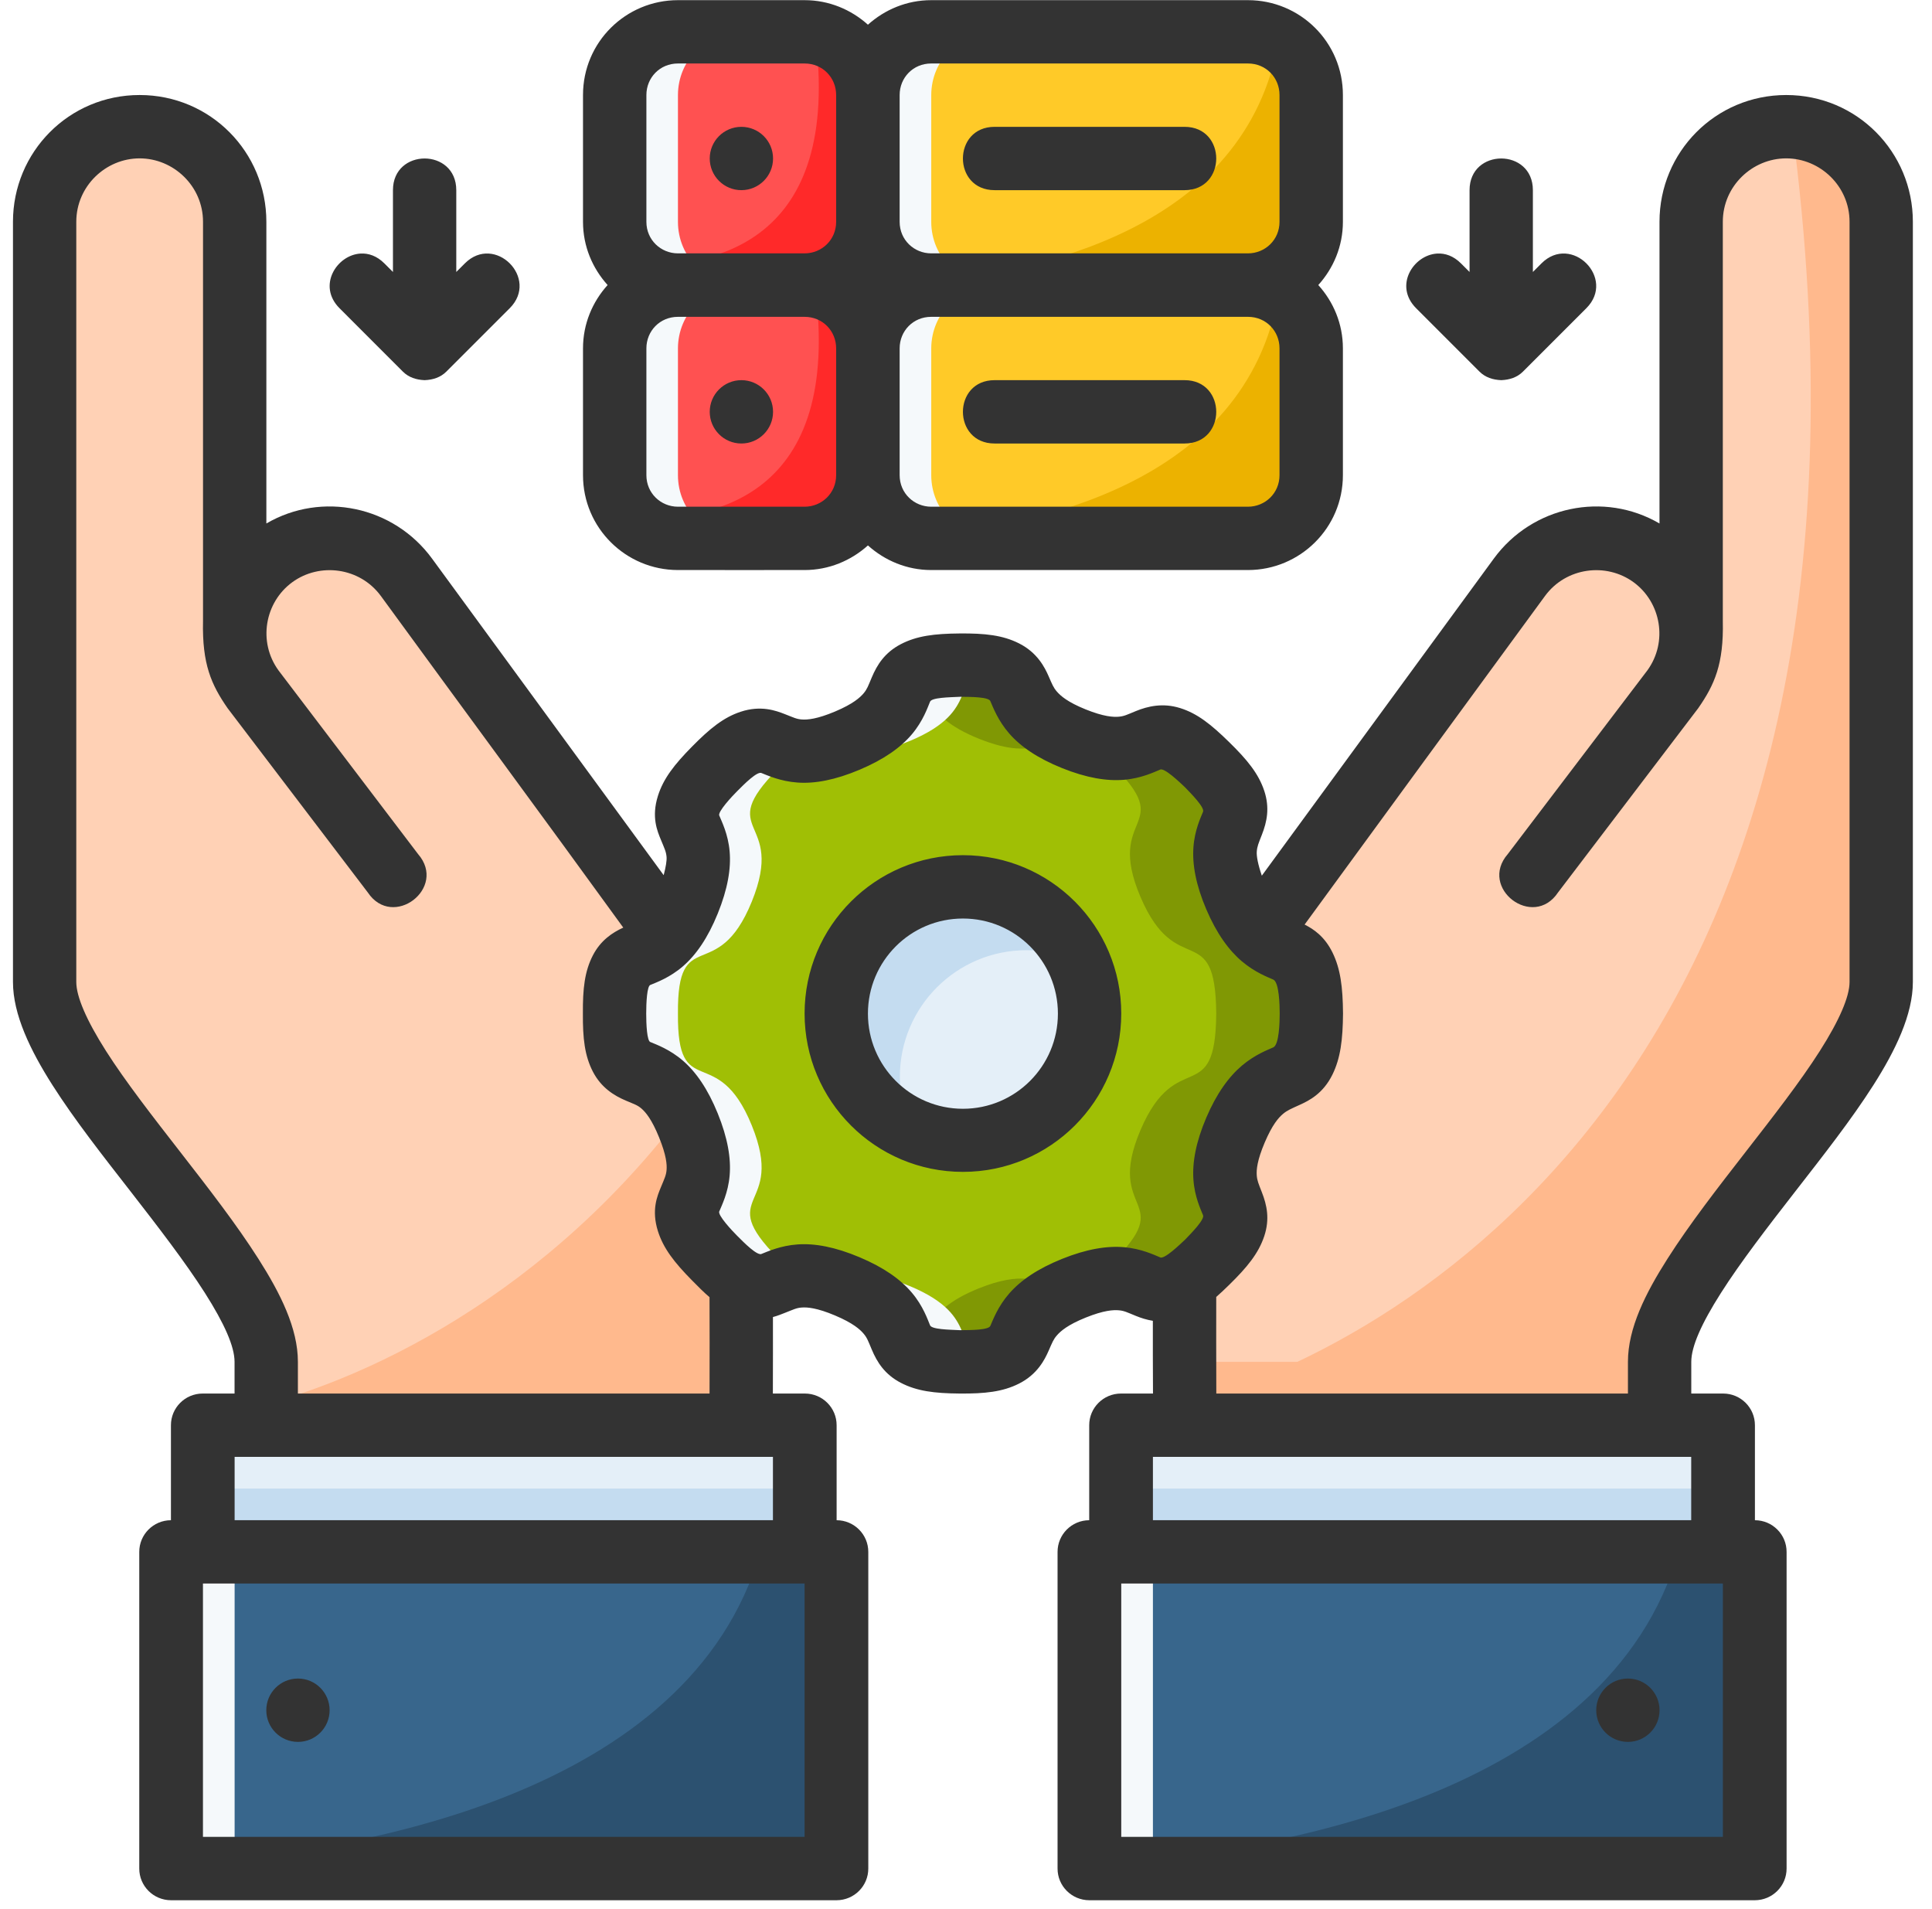 <svg width="84" height="83" viewBox="0 0 84 83" fill="none" xmlns="http://www.w3.org/2000/svg">
<path d="M40.494 12.397H54.257C55.782 12.397 57.01 13.625 57.01 15.151V20.658C57.01 22.183 55.782 23.411 54.257 23.411H40.494C38.969 23.411 37.741 22.183 37.741 20.658V15.151C37.741 13.625 38.969 12.397 40.494 12.397Z" fill="#FFCA28"/>
<path d="M29.48 12.397H34.987C36.513 12.397 37.741 13.625 37.741 15.15V20.657C37.741 22.183 36.513 23.411 34.987 23.411H29.48C27.955 23.411 26.727 22.183 26.727 20.657V15.15C26.727 13.625 27.955 12.397 29.48 12.397Z" fill="#FF5151"/>
<path d="M55.596 12.755C54.184 21.027 44.977 22.92 39.828 23.322C40.042 23.375 40.264 23.411 40.495 23.411H54.257C55.782 23.411 57.011 22.183 57.011 20.658V15.151C57.011 14.115 56.437 13.225 55.596 12.755Z" fill="#ECB200"/>
<path d="M29.481 12.397C27.956 12.397 26.727 13.625 26.727 15.151V20.658C26.727 22.183 27.956 23.411 29.481 23.411H32.229C30.704 23.411 29.476 22.183 29.476 20.658V15.151C29.476 13.625 30.704 12.397 32.229 12.397H29.481Z" fill="#F5F9FB"/>
<path d="M35.434 12.443C36.645 21.638 30.952 22.695 27.453 22.513C27.956 23.062 28.674 23.411 29.481 23.411H34.988C36.513 23.411 37.741 22.183 37.741 20.658V15.151C37.741 13.778 36.745 12.656 35.434 12.443Z" fill="#FF2929"/>
<path d="M40.495 12.397C38.969 12.397 37.741 13.625 37.741 15.151V20.658C37.741 22.183 38.969 23.411 40.495 23.411H43.243C41.717 23.411 40.489 22.183 40.489 20.658V15.151C40.489 13.625 41.717 12.397 43.243 12.397H40.495Z" fill="#F5F9FB"/>
<path d="M29.48 1.383H34.987C36.513 1.383 37.741 2.611 37.741 4.137V9.644C37.741 11.169 36.513 12.397 34.987 12.397H29.48C27.955 12.397 26.727 11.169 26.727 9.644V4.137C26.727 2.611 27.955 1.383 29.48 1.383Z" fill="#FF5151"/>
<path d="M40.494 1.383H54.257C55.782 1.383 57.01 2.611 57.01 4.137V9.644C57.01 11.169 55.782 12.397 54.257 12.397H40.494C38.969 12.397 37.741 11.169 37.741 9.644V4.137C37.741 2.611 38.969 1.383 40.494 1.383Z" fill="#FFCA28"/>
<path d="M55.596 1.741C54.184 10.014 44.977 11.906 39.828 12.309C40.042 12.362 40.264 12.397 40.495 12.397H54.257C55.782 12.397 57.011 11.169 57.011 9.644V4.137C57.011 3.101 56.437 2.211 55.596 1.741Z" fill="#ECB200"/>
<path d="M32.229 61.959H11.578V59.206C11.578 55.076 1.941 46.816 1.941 42.685V9.644C1.941 7.355 3.783 5.513 6.071 5.513C8.359 5.513 10.201 7.355 10.201 9.644V26.742L10.253 26.888C10.418 25.849 10.978 24.871 11.899 24.199C13.747 22.849 16.321 23.251 17.672 25.097L28.1 39.343C32.667 45.581 32.229 49.569 32.229 61.959Z" fill="#FFD1B5"/>
<path d="M31.401 45.931C25.32 55.373 16.876 59.603 11.578 61.043C11.579 61.389 11.578 61.6 11.578 61.96H32.229V59.206C32.248 53.263 32.262 49.194 31.401 45.931Z" fill="#FFB98D"/>
<path d="M7.448 67.467V81.234H36.36V67.467H7.448Z" fill="#38668C"/>
<path d="M7.448 67.467V81.234H10.201V67.467H7.448Z" fill="#F5F9FB"/>
<path d="M33.055 67.467C29.985 78.062 15.531 80.546 7.448 81.097V81.234H36.359V67.467L33.055 67.467Z" fill="#2C5170"/>
<path d="M8.825 67.467V61.96H34.983V67.467H8.825Z" fill="#E4EFF8"/>
<path d="M8.825 67.467H34.983V64.713H8.825V67.467Z" fill="#C4DCF0"/>
<path d="M47.373 67.467V81.234H76.285V67.467H47.373Z" fill="#38668C"/>
<path d="M47.373 67.467V81.234H50.127V67.467H47.373Z" fill="#F5F9FB"/>
<path d="M72.98 67.467C69.91 78.062 55.456 80.546 47.373 81.097V81.234H76.285V67.467L72.98 67.467Z" fill="#2C5170"/>
<path d="M48.75 67.467V61.96H74.908V67.467H48.75Z" fill="#E4EFF8"/>
<path d="M48.75 67.467H74.908V64.713H48.75V67.467Z" fill="#C4DCF0"/>
<path d="M51.503 61.959H72.154V59.206C72.154 55.076 81.792 46.816 81.792 42.685V9.644C81.792 7.355 79.95 5.513 77.662 5.513C75.373 5.513 73.531 7.355 73.531 9.644V26.742L73.479 26.888C73.314 25.849 72.754 24.871 71.834 24.199C69.986 22.849 67.412 23.251 66.06 25.097L55.633 39.343C51.066 45.581 51.503 49.569 51.503 61.959Z" fill="#FFD1B5"/>
<path d="M29.945 48.928C31.449 52.635 28.266 51.847 31.08 54.697C33.893 57.548 33.157 54.365 36.852 55.926C40.547 57.487 37.737 59.172 41.75 59.206C45.764 59.24 42.983 57.508 46.704 56.01C50.425 54.512 49.634 57.682 52.496 54.88C55.359 52.077 52.162 52.811 53.73 49.131C55.298 45.451 56.989 48.25 57.023 44.062C56.987 39.875 55.298 42.674 53.73 38.994C52.162 35.314 55.359 36.048 52.496 33.245C49.634 30.443 50.425 33.613 46.704 32.115C42.983 30.617 45.764 28.885 41.75 28.919C37.737 28.953 40.547 30.638 36.852 32.199C33.157 33.76 33.893 30.577 31.08 33.427C28.266 36.278 31.449 35.49 29.945 39.197C28.441 42.903 26.701 40.133 26.735 44.062C26.699 47.992 28.441 45.222 29.945 48.928Z" fill="#A0BF05"/>
<path d="M39.705 29.316C40.513 29.906 39.945 31.062 42.56 32.115C45.248 33.197 45.591 31.866 46.648 32.086C43.032 30.594 45.739 28.884 41.751 28.918C40.613 28.928 40.049 29.081 39.705 29.316Z" fill="#809804"/>
<path d="M36.852 32.198C36.679 32.271 36.559 32.288 36.405 32.341C37.029 32.586 37.771 32.968 39.592 32.198C42.749 30.864 41.185 29.449 43.16 29.041C42.812 28.966 42.387 28.912 41.751 28.918C37.737 28.952 40.547 30.637 36.852 32.198Z" fill="#F5F9FB"/>
<path d="M50.388 32.051C49.623 32.16 49.042 32.958 46.924 32.182C47.287 32.334 47.722 32.628 48.352 33.245C51.215 36.047 48.019 35.313 49.586 38.993C51.154 42.673 52.844 39.875 52.88 44.062C52.846 48.249 51.154 45.451 49.586 49.131C48.019 52.811 51.215 52.077 48.352 54.88C47.722 55.496 47.287 55.79 46.924 55.942C50.361 54.682 49.699 57.618 52.496 54.88C55.358 52.077 52.163 52.811 53.73 49.131C55.298 45.451 56.99 48.249 57.024 44.062C56.987 39.875 55.298 42.673 53.73 38.993C52.162 35.313 55.358 36.047 52.496 33.245C51.422 32.194 50.864 31.983 50.388 32.051Z" fill="#809804"/>
<path d="M42.56 56.009C39.945 57.062 40.513 58.218 39.705 58.808C40.049 59.043 40.612 59.196 41.751 59.206C45.739 59.24 43.032 57.53 46.648 56.038C45.957 56.182 45.566 55.675 44.633 55.595C44.139 55.552 43.49 55.634 42.56 56.009Z" fill="#809804"/>
<path d="M33.168 32.198C32.69 32.139 32.134 32.358 31.079 33.427C28.265 36.278 31.448 35.489 29.944 39.195C28.439 42.901 26.701 40.132 26.736 44.062C26.699 47.992 28.439 45.223 29.944 48.929C31.448 52.635 28.265 51.846 31.079 54.697C33.148 56.793 33.308 55.636 34.711 55.493C34.458 55.304 34.168 55.048 33.821 54.697C31.007 51.846 34.191 52.635 32.687 48.929C31.182 45.223 29.439 47.992 29.476 44.062C29.442 40.132 31.182 42.901 32.687 39.195C34.191 35.489 31.007 36.278 33.821 33.427C34.168 33.076 34.458 32.819 34.711 32.631C34.024 32.561 33.627 32.256 33.168 32.198Z" fill="#F5F9FB"/>
<path d="M77.917 5.538C83.169 45.439 61.608 58.297 51.504 61.043C51.505 61.389 51.504 61.599 51.504 61.96H72.155V59.206C72.155 55.076 81.792 46.816 81.792 42.685V12.701C81.544 10.812 81.309 9.078 81.072 7.313C80.375 6.293 79.23 5.619 77.917 5.538Z" fill="#FFB98D"/>
<path d="M51.504 61.96H72.155V59.206H51.504C51.507 60.167 51.504 60.878 51.504 61.96Z" fill="#FFB98D"/>
<path d="M36.405 55.783C36.559 55.837 36.679 55.853 36.852 55.926C40.547 57.487 37.737 59.172 41.751 59.206C42.386 59.212 42.81 59.158 43.157 59.083C41.187 58.674 42.748 57.259 39.592 55.926C38.668 55.536 38.021 55.443 37.527 55.477C37.046 55.51 36.713 55.663 36.405 55.783Z" fill="#F5F9FB"/>
<path d="M47.384 44.062C47.384 47.104 44.919 49.569 41.877 49.569C38.836 49.569 36.37 47.104 36.37 44.062C36.37 41.021 38.836 38.555 41.877 38.555C44.919 38.555 47.384 41.021 47.384 44.062Z" fill="#E4EFF8"/>
<path d="M41.877 38.555C38.836 38.555 36.37 41.021 36.37 44.062C36.372 46.228 37.643 48.191 39.618 49.08C39.295 48.369 39.126 47.597 39.124 46.816C39.124 43.774 41.589 41.309 44.631 41.309C45.41 41.31 46.179 41.477 46.889 41.798C46 39.827 44.04 38.558 41.877 38.555Z" fill="#C4DCF0"/>
<path d="M29.481 1.383C27.956 1.383 26.727 2.611 26.727 4.137V9.644C26.727 11.169 27.956 12.397 29.481 12.397H32.229C30.704 12.397 29.476 11.169 29.476 9.644V4.137C29.476 2.611 30.704 1.383 32.229 1.383H29.481Z" fill="#F5F9FB"/>
<path d="M35.434 1.429C36.646 10.624 30.953 11.681 27.454 11.499C27.956 12.048 28.674 12.397 29.481 12.397H34.988C36.514 12.397 37.742 11.169 37.742 9.644V4.137C37.742 2.764 36.745 1.642 35.434 1.429Z" fill="#FF2929"/>
<path d="M40.495 1.383C38.969 1.383 37.741 2.611 37.741 4.137V9.644C37.741 11.169 38.969 12.397 40.495 12.397H43.243C41.717 12.397 40.489 11.169 40.489 9.644V4.137C40.489 2.611 41.717 1.383 43.243 1.383H40.495Z" fill="#F5F9FB"/>
<path d="M29.476 0.007C27.211 0.007 25.348 1.829 25.348 4.131V9.644C25.348 10.709 25.761 11.664 26.418 12.392C25.761 13.12 25.348 14.076 25.348 15.145V20.658C25.348 22.952 27.212 24.781 29.476 24.782C34.986 24.782 30.005 24.783 34.982 24.782C36.04 24.782 37.002 24.372 37.736 23.712C38.47 24.371 39.43 24.782 40.487 24.782C45.997 24.782 49.282 24.783 54.26 24.782C56.523 24.781 58.387 22.952 58.387 20.658V15.145C58.387 14.076 57.974 13.12 57.317 12.392C57.974 11.664 58.387 10.709 58.387 9.644V4.131C58.387 1.829 56.524 0.007 54.26 0.007H40.487C39.429 0.007 38.469 0.416 37.736 1.074C37.002 0.415 36.041 0.007 34.982 0.007H29.476ZM29.476 2.76H34.982C35.769 2.76 36.354 3.377 36.354 4.131V9.644C36.354 10.43 35.727 11.014 34.982 11.015C29.447 11.015 34.465 11.015 29.476 11.015C28.731 11.014 28.104 10.43 28.104 9.644V4.131C28.104 3.377 28.689 2.76 29.476 2.76ZM40.487 2.76H54.26C55.046 2.76 55.631 3.377 55.631 4.131V9.644C55.631 10.43 55.004 11.014 54.26 11.015C48.724 11.015 45.477 11.015 40.487 11.015C39.742 11.014 39.115 10.43 39.115 9.644V4.131C39.115 3.377 39.7 2.76 40.487 2.76ZM0.564 9.641V42.691C0.564 44.108 1.322 45.668 2.28 47.173C3.237 48.678 4.471 50.247 5.676 51.795C6.88 53.344 8.058 54.873 8.908 56.208C9.757 57.543 10.198 58.539 10.198 59.203V60.583H8.811C8.046 60.584 7.429 61.204 7.432 61.965V66.09C6.668 66.093 6.052 66.712 6.055 67.472V81.229C6.052 81.99 6.669 82.609 7.434 82.611H36.373C37.138 82.609 37.755 81.99 37.752 81.229V67.472C37.755 66.712 37.139 66.093 36.375 66.09V61.965C36.378 61.204 35.761 60.584 34.996 60.583H33.603C33.606 59.307 33.609 58.32 33.606 57.257C33.797 57.209 33.991 57.127 34.122 57.077C34.507 56.927 34.625 56.859 34.864 56.843C35.103 56.826 35.524 56.858 36.308 57.19C37.093 57.521 37.395 57.799 37.548 57.98C37.701 58.161 37.743 58.291 37.903 58.671C38.135 59.223 38.468 59.752 39.164 60.115C39.86 60.478 40.623 60.574 41.724 60.583C42.825 60.592 43.595 60.507 44.297 60.155C45.1 59.754 45.421 59.11 45.588 58.733C45.754 58.356 45.797 58.231 45.953 58.053C46.109 57.874 46.414 57.599 47.204 57.281C47.994 56.963 48.406 56.943 48.645 56.964C48.884 56.984 49.005 57.053 49.387 57.208C49.61 57.299 49.853 57.377 50.124 57.421C50.12 58.424 50.126 59.38 50.13 60.583H48.737C47.972 60.584 47.354 61.204 47.357 61.965V66.09C46.593 66.093 45.978 66.712 45.981 67.472V81.229C45.977 81.99 46.595 82.609 47.36 82.611H76.298C77.063 82.609 77.681 81.99 77.678 81.229V67.472C77.681 66.712 77.065 66.093 76.301 66.09V61.965C76.304 61.204 75.687 60.584 74.921 60.583H73.534V59.203C73.534 58.539 73.975 57.543 74.825 56.208C75.674 54.873 76.852 53.344 78.057 51.795C79.261 50.247 80.495 48.678 81.453 47.173C82.411 45.668 83.168 44.108 83.168 42.691V9.641C83.168 6.614 80.742 4.131 77.662 4.131C74.581 4.131 72.152 6.614 72.152 9.641V22.758C69.74 21.351 66.622 21.998 64.948 24.285L54.862 38.069C54.69 37.568 54.629 37.216 54.642 37.031C54.658 36.796 54.715 36.672 54.865 36.288C55.082 35.733 55.215 35.125 54.967 34.379C54.719 33.633 54.228 33.032 53.442 32.263C52.657 31.494 52.057 31.015 51.307 30.782C50.558 30.548 49.904 30.702 49.387 30.913C49.005 31.069 48.884 31.137 48.645 31.158C48.407 31.179 47.994 31.159 47.204 30.841C46.414 30.523 46.11 30.248 45.954 30.069C45.798 29.89 45.754 29.766 45.588 29.389C45.422 29.012 45.101 28.368 44.297 27.966C43.595 27.615 42.825 27.529 41.724 27.539C40.623 27.548 39.86 27.643 39.164 28.006C38.468 28.37 38.135 28.899 37.903 29.45C37.743 29.83 37.701 29.96 37.548 30.142C37.395 30.323 37.093 30.601 36.308 30.932C35.524 31.263 35.103 31.296 34.864 31.279C34.625 31.262 34.507 31.194 34.122 31.045C33.737 30.896 33.087 30.651 32.202 30.943C31.457 31.189 30.861 31.674 30.089 32.457C29.317 33.239 28.84 33.852 28.605 34.602C28.315 35.525 28.579 36.13 28.736 36.512C28.893 36.893 28.96 37.019 28.981 37.254C28.994 37.408 28.951 37.687 28.855 38.047L18.785 24.285C17.111 21.998 13.993 21.351 11.581 22.758V9.641C11.581 6.614 9.151 4.131 6.071 4.131C2.991 4.131 0.564 6.614 0.564 9.641ZM32.234 5.514C31.474 5.514 30.858 6.13 30.858 6.89C30.858 7.651 31.474 8.267 32.234 8.267C32.995 8.267 33.611 7.651 33.611 6.89C33.611 6.13 32.995 5.514 32.234 5.514ZM43.243 5.514C41.407 5.514 41.407 8.267 43.243 8.267H51.503C53.339 8.267 53.339 5.514 51.503 5.514H43.243ZM8.827 9.641V26.998C8.784 28.87 9.188 29.769 9.897 30.79L15.99 38.797C17.076 40.426 19.46 38.607 18.177 37.13L12.108 29.144C11.202 27.894 11.519 26.18 12.707 25.312C13.896 24.444 15.644 24.66 16.561 25.912C20.063 30.715 23.621 35.529 27.099 40.327C26.62 40.546 26.114 40.884 25.778 41.532C25.42 42.224 25.335 42.98 25.343 44.059C25.335 45.139 25.42 45.898 25.778 46.59C26.14 47.288 26.701 47.632 27.211 47.848C27.584 48.006 27.714 48.042 27.892 48.195C28.069 48.349 28.337 48.66 28.655 49.445C28.974 50.231 29.001 50.633 28.981 50.868C28.96 51.102 28.893 51.229 28.736 51.61C28.579 51.991 28.315 52.597 28.604 53.519C28.84 54.269 29.316 54.882 30.089 55.665C30.361 55.941 30.607 56.189 30.849 56.394C30.855 57.73 30.853 58.954 30.85 60.583H12.952V59.203C12.952 57.742 12.191 56.228 11.234 54.724C10.276 53.219 9.056 51.648 7.851 50.099C6.646 48.55 5.457 47.024 4.608 45.689C3.759 44.354 3.317 43.328 3.317 42.691V9.641C3.317 8.092 4.597 6.885 6.071 6.885C7.545 6.885 8.827 8.092 8.827 9.641ZM80.415 9.641V42.691C80.415 43.328 79.974 44.354 79.124 45.689C78.275 47.024 77.086 48.55 75.881 50.099C74.677 51.648 73.456 53.219 72.499 54.724C71.541 56.228 70.78 57.742 70.78 59.203V60.583H52.883C52.88 58.954 52.875 57.719 52.88 56.383C53.062 56.224 53.242 56.055 53.442 55.858C54.228 55.089 54.718 54.488 54.967 53.742C55.215 52.996 55.082 52.388 54.864 51.833C54.714 51.449 54.658 51.326 54.641 51.091C54.625 50.856 54.656 50.449 54.988 49.669C55.32 48.889 55.591 48.588 55.779 48.429C55.967 48.27 56.118 48.211 56.513 48.031C56.908 47.851 57.525 47.549 57.935 46.711C58.281 46.004 58.383 45.207 58.392 44.059C58.383 42.912 58.281 42.117 57.935 41.411C57.59 40.706 57.105 40.388 56.722 40.195C60.198 35.435 63.688 30.671 67.172 25.912C68.088 24.66 69.837 24.444 71.025 25.312C72.213 26.18 72.53 27.894 71.625 29.144L65.556 37.13C64.272 38.607 66.657 40.426 67.742 38.797L73.835 30.79C74.544 29.769 74.948 28.87 74.905 26.998V9.641C74.905 8.092 76.187 6.885 77.661 6.885C79.135 6.885 80.415 8.092 80.415 9.641ZM17.085 8.267V11.824L16.711 11.45C16.386 11.125 16.021 11.003 15.676 11.023C14.639 11.084 13.786 12.424 14.762 13.4L17.515 16.154C17.769 16.408 18.099 16.513 18.462 16.527C18.824 16.513 19.154 16.408 19.408 16.154L22.162 13.4C23.462 12.099 21.513 10.15 20.212 11.45L19.838 11.824V8.267C19.838 7.349 19.15 6.89 18.462 6.89C17.773 6.89 17.085 7.349 17.085 8.267ZM63.894 8.267V11.824L63.52 11.45C63.195 11.125 62.831 11.003 62.485 11.023C61.448 11.084 60.595 12.424 61.571 13.4L64.324 16.154C64.578 16.408 64.908 16.513 65.271 16.527C65.633 16.513 65.963 16.408 66.217 16.154L68.971 13.4C70.272 12.099 68.322 10.15 67.021 11.45L66.647 11.824V8.267C66.647 7.349 65.959 6.89 65.271 6.89C64.582 6.89 63.894 7.349 63.894 8.267ZM29.476 13.774H34.982C35.769 13.774 36.354 14.391 36.354 15.145V20.657C36.354 21.444 35.727 22.028 34.982 22.029C29.447 22.029 34.465 22.029 29.476 22.029C28.731 22.028 28.104 21.444 28.104 20.657V15.145C28.104 14.391 28.689 13.774 29.476 13.774ZM40.487 13.774H54.26C55.046 13.774 55.631 14.391 55.631 15.145V20.657C55.631 21.444 55.004 22.028 54.26 22.029C48.724 22.029 45.477 22.029 40.487 22.029C39.742 22.028 39.115 21.444 39.115 20.657V15.145C39.115 14.391 39.7 13.774 40.487 13.774ZM32.234 16.527C31.474 16.527 30.858 17.144 30.858 17.904C30.858 18.664 31.474 19.281 32.234 19.281C32.995 19.281 33.611 18.664 33.611 17.904C33.611 17.144 32.995 16.527 32.234 16.527ZM43.243 16.527C41.407 16.527 41.407 19.281 43.243 19.281H51.503C53.339 19.281 53.339 16.527 51.503 16.527H43.243ZM43.065 30.496C43.171 30.735 43.386 31.323 43.88 31.889C44.375 32.456 45.106 32.961 46.176 33.392C47.247 33.823 48.13 33.965 48.879 33.9C49.628 33.836 50.19 33.561 50.433 33.462C50.607 33.344 51.314 34.031 51.522 34.226C51.788 34.501 52.39 35.111 52.305 35.293C52.209 35.536 51.94 36.087 51.888 36.837C51.835 37.587 51.995 38.471 52.447 39.531C52.899 40.591 53.431 41.316 54.001 41.798C54.572 42.28 55.134 42.485 55.362 42.588C55.617 42.704 55.639 43.712 55.639 44.062C55.639 44.411 55.618 45.417 55.362 45.533C55.134 45.637 54.572 45.841 54.001 46.323C53.431 46.806 52.899 47.53 52.447 48.59C51.995 49.65 51.835 50.534 51.888 51.284C51.94 52.035 52.209 52.585 52.305 52.828C52.39 53.01 51.788 53.62 51.522 53.895C51.314 54.09 50.607 54.777 50.433 54.659C50.19 54.56 49.628 54.286 48.879 54.221C48.13 54.156 47.247 54.298 46.176 54.729C45.106 55.16 44.375 55.666 43.88 56.232C43.386 56.798 43.171 57.386 43.065 57.625C43.021 57.827 42.211 57.824 41.745 57.829C41.277 57.805 40.487 57.8 40.433 57.606C40.332 57.365 40.135 56.777 39.65 56.203C39.166 55.628 38.439 55.108 37.376 54.659C36.312 54.21 35.431 54.048 34.681 54.1C33.931 54.152 33.372 54.411 33.127 54.506C32.947 54.634 32.334 54.009 32.049 53.723C31.853 53.528 31.173 52.809 31.277 52.656C31.376 52.414 31.658 51.859 31.723 51.11C31.789 50.361 31.64 49.475 31.207 48.407C30.774 47.34 30.261 46.603 29.691 46.111C29.12 45.618 28.536 45.411 28.29 45.307C28.124 45.291 28.096 44.495 28.096 44.062C28.096 43.629 28.125 42.83 28.29 42.814C28.536 42.71 29.12 42.503 29.691 42.01C30.261 41.518 30.774 40.782 31.207 39.714C31.64 38.646 31.789 37.761 31.723 37.012C31.658 36.262 31.376 35.707 31.277 35.465C31.173 35.312 31.853 34.593 32.049 34.398C32.334 34.112 32.947 33.487 33.127 33.615C33.372 33.71 33.931 33.969 34.681 34.021C35.431 34.074 36.312 33.911 37.376 33.462C38.439 33.013 39.166 32.493 39.65 31.919C40.135 31.344 40.332 30.756 40.433 30.515C40.487 30.321 41.277 30.316 41.745 30.292C42.211 30.297 43.021 30.294 43.065 30.496ZM41.866 37.178C38.064 37.178 34.982 40.26 34.982 44.062C34.982 47.864 38.064 50.946 41.866 50.946C45.668 50.946 48.75 47.864 48.75 44.062C48.75 40.26 45.668 37.178 41.866 37.178ZM41.866 39.932C44.147 39.932 45.996 41.783 45.996 44.067C45.996 46.351 44.147 48.203 41.866 48.203C39.585 48.203 37.736 46.351 37.736 44.067C37.736 41.783 39.585 39.932 41.866 39.932ZM10.201 63.336H33.606V66.09H10.201V63.336ZM50.127 63.336H73.531V66.09H50.127V63.336ZM8.824 68.843H34.982V79.857H8.824V68.843ZM48.75 68.843H74.908V79.857H48.75V68.843ZM12.955 72.973C12.194 72.973 11.578 73.59 11.578 74.35C11.578 75.111 12.194 75.727 12.955 75.727C13.715 75.727 14.331 75.111 14.331 74.35C14.331 73.59 13.715 72.973 12.955 72.973ZM70.778 72.973C70.017 72.973 69.401 73.59 69.401 74.35C69.401 75.111 70.017 75.727 70.778 75.727C71.538 75.727 72.154 75.111 72.154 74.35C72.154 73.59 71.538 72.973 70.778 72.973Z" fill="#333333"/>
</svg>
